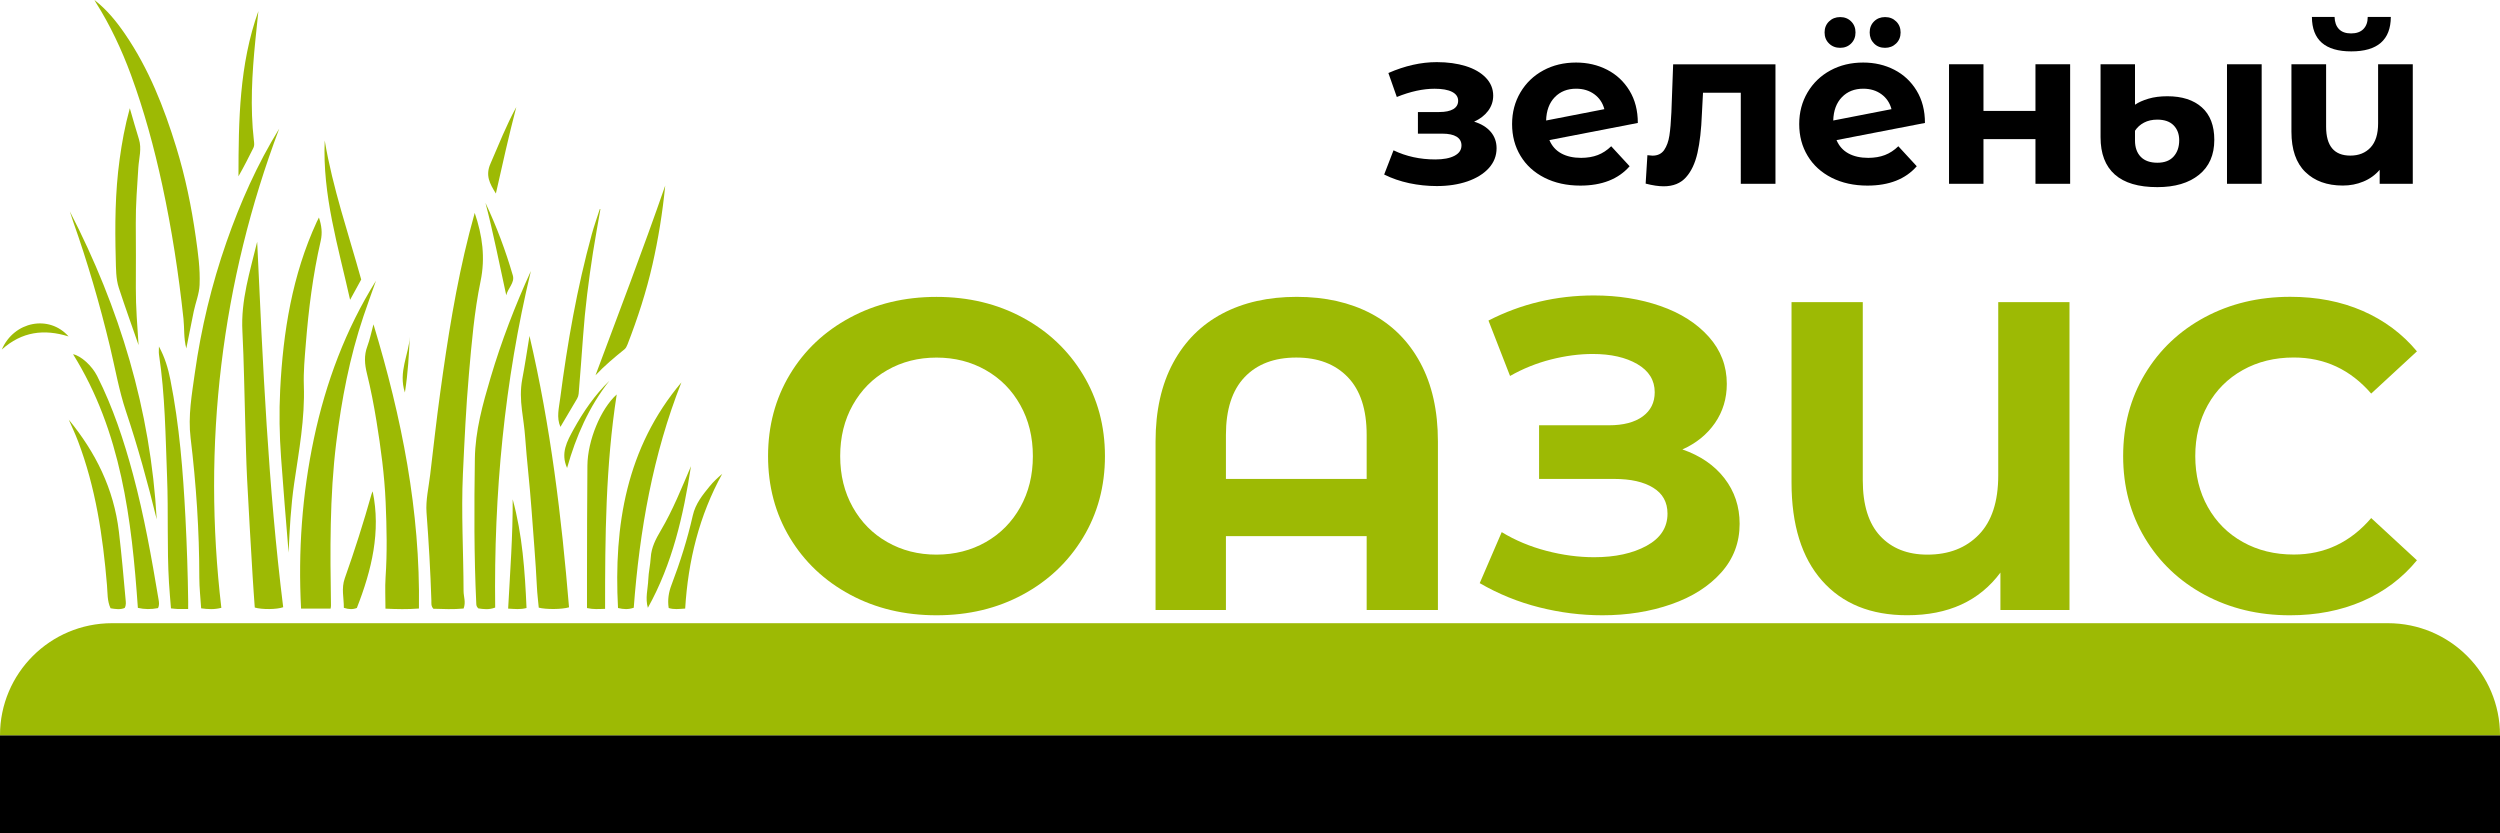 <?xml version="1.0" encoding="utf-8"?>
<!-- Generator: Adobe Illustrator 24.3.0, SVG Export Plug-In . SVG Version: 6.00 Build 0)  -->
<svg version="1.1" id="Слой_1" xmlns="http://www.w3.org/2000/svg" xmlns:xlink="http://www.w3.org/1999/xlink" x="0px" y="0px"
	 viewBox="0 0 540 180" style="enable-background:new 0 0 540 180;" xml:space="preserve">
<style type="text/css">
	.st0{fill:#9DBA04;}
</style>
<rect x="0" y="158.82" width="540" height="21.18"/>
<path class="st0" d="M515.79,134.61H24.21C10.84,134.61,0,145.44,0,158.82v0h540v0C540,145.44,529.16,134.61,515.79,134.61z"/>
<g>
	<g>
		<path class="st0" d="M102.54,45.99c1.67,4.93,2.32,9.67,1.26,14.77c-1.36,6.57-1.92,13.3-2.51,20.01
			c-0.63,7.19-0.96,14.38-1.3,21.58c-0.39,8.45,0.12,16.88,0.14,25.32c0,1.2,0.54,2.38,0.01,3.77c-2.2,0.22-4.44,0.11-6.54,0.05
			c-0.54-0.64-0.4-1.2-0.42-1.71c-0.2-6.36-0.57-12.7-1.05-19.05c-0.2-2.7,0.47-5.47,0.79-8.2c0.7-5.89,1.35-11.78,2.16-17.66
			c1.59-11.6,3.4-23.16,6.29-34.51C101.75,48.95,102.13,47.54,102.54,45.99z"/>
		<path class="st0" d="M60.31,27.79c-6.21,16.48-10.39,33.46-12.5,50.97c-2.11,17.49-2.06,35,0,52.53c-1.57,0.4-2.88,0.31-4.36,0.11
			c-0.14-2.24-0.4-4.44-0.4-6.65c0-10.1-0.67-20.14-1.88-30.15c-0.58-4.75,0.27-9.4,0.92-14.06c1.36-9.64,3.62-19.06,6.82-28.23
			C51.9,43.74,55.56,35.5,60.31,27.79z"/>
		<path class="st0" d="M55.55,52.22c1.22,26.39,2.36,52.76,5.62,78.94c-1.41,0.5-4.52,0.53-6.14,0.07c-0.15-2.19-0.33-4.44-0.46-6.7
			c-0.41-7.04-0.85-14.07-1.2-21.11c-0.2-4.03-0.28-8.06-0.4-12.09c-0.2-6.58-0.27-13.16-0.61-19.73
			C51.99,64.87,54.01,58.61,55.55,52.22z"/>
		<path class="st0" d="M83.26,131.47c0-2.41-0.12-4.58,0.02-6.73c0.37-5.42,0.25-10.81,0.02-16.23c-0.25-5.9-1.04-11.72-1.98-17.53
			c-0.56-3.45-1.22-6.89-2.06-10.28c-0.5-2.03-0.66-3.9,0.08-5.89c0.53-1.43,0.84-2.94,1.33-4.75c6.11,20.16,10.13,40.31,9.82,61.38
			C88.09,131.64,85.64,131.58,83.26,131.47z"/>
		<path class="st0" d="M71.41,131.46c-2.04,0-4,0-6.38,0c-0.65-12.41,0.22-24.64,2.78-36.75c2.57-12.13,6.86-23.56,13.4-34.07
			c-0.9,2.56-1.84,5.1-2.7,7.67c-2.99,8.87-4.73,18.01-5.88,27.3c-1.44,11.69-1.32,23.42-1.14,35.16
			C71.5,130.94,71.46,131.1,71.41,131.46z"/>
		<path class="st0" d="M114.67,58.54c-5.73,23.87-8.02,48.11-7.71,72.69c-1.33,0.52-2.53,0.35-3.64,0.18
			c-0.35-0.33-0.43-0.63-0.44-0.95c-0.5-10.45-0.46-20.91-0.31-31.38c0.09-6.06,1.71-11.81,3.41-17.55
			C108.32,73.66,111.26,66.02,114.67,58.54z"/>
		<path class="st0" d="M114.37,72.56c4.58,19.61,6.92,39.08,8.54,58.62c-1.57,0.47-5.02,0.48-6.54,0.07
			c-0.13-1.46-0.33-2.97-0.4-4.5c-0.27-5.62-0.77-11.22-1.17-16.82c-0.37-5.19-1-10.34-1.37-15.53c-0.14-1.96-0.45-3.9-0.69-5.84
			c-0.28-2.24-0.35-4.41,0.06-6.63C113.37,78.97,113.81,75.98,114.37,72.56z"/>
		<path class="st0" d="M20.4,0c2.67,2.08,4.75,4.63,6.62,7.37c5.12,7.48,8.4,15.82,11.06,24.47c1.95,6.34,3.28,12.82,4.21,19.38
			c0.48,3.4,0.97,6.84,0.82,10.3c-0.08,1.98-0.86,3.81-1.26,5.73c-0.53,2.59-1.04,5.19-1.61,8.01c-0.59-2.24-0.39-4.34-0.61-6.4
			c-1.04-9.71-2.52-19.33-4.58-28.87c-1.75-8.09-3.91-16.05-6.76-23.81c-2.02-5.48-4.49-10.73-7.6-15.66
			C20.59,0.35,20.5,0.17,20.4,0z"/>
		<path class="st0" d="M62.34,119.37c-0.58-6.9-1.13-13.71-1.63-20.53c-0.35-4.89-0.44-9.78-0.19-14.65
			c0.63-12.53,2.61-24.79,7.9-36.27c0.13-0.28,0.28-0.56,0.47-0.94c0.57,1.74,0.78,3.32,0.38,5.06c-1.69,7.34-2.62,14.8-3.22,22.32
			c-0.24,2.96-0.52,5.97-0.42,8.89c0.25,7.19-1.06,14.15-2.09,21.17C62.83,109.33,62.55,114.3,62.34,119.37z"/>
		<path class="st0" d="M147.18,82.6c-6.16,15.61-9.03,31.98-10.29,48.67c-1.19,0.41-2.19,0.35-3.4,0.06
			C132.55,113.47,135.29,96.72,147.18,82.6z"/>
		<path class="st0" d="M40.64,131.55c-0.9,0-1.61,0.01-2.33-0.01c-0.41-0.01-0.81-0.08-1.38-0.13c-0.15-1.88-0.32-3.71-0.43-5.54
			c-0.45-7.59-0.11-15.2-0.41-22.79c-0.34-8.85-0.42-17.72-1.75-26.51c-0.07-0.46-0.01-0.95-0.01-1.73
			c1.31,2.41,1.99,4.78,2.47,7.17c1.96,9.85,2.74,19.83,3.26,29.85c0.31,6.05,0.51,12.09,0.59,18.15
			C40.64,130.44,40.64,130.86,40.64,131.55z"/>
		<path class="st0" d="M130.7,131.51c-1.46,0.04-2.53,0.14-3.91-0.17c0-2.25-0.01-4.47,0-6.68c0.02-8.03,0.01-16.06,0.09-24.09
			c0.05-5.46,2.89-12.28,6.33-15.37C130.81,100.6,130.69,116.02,130.7,131.51z"/>
		<path class="st0" d="M28.04,23.38c0.73,2.5,1.31,4.6,1.96,6.66c0.66,2.07,0.01,4.13-0.12,6.16c-0.25,4.03-0.58,8.04-0.55,12.08
			c0.04,4.63,0.03,9.25,0.01,13.88c-0.02,4.18,0.33,8.33,0.59,12.38c-1.4-4.05-2.9-8.18-4.26-12.35c-0.66-2.03-0.61-4.21-0.67-6.31
			c-0.19-7.17-0.14-14.34,0.84-21.47C26.33,30.84,26.96,27.3,28.04,23.38z"/>
		<path class="st0" d="M34.13,131.35c-1.5,0.29-2.93,0.28-4.35-0.05c-1.34-19.12-3.58-38.07-14-54.79c1.7,0.33,4.08,2.48,5.2,4.7
			c3.42,6.77,5.79,13.95,7.76,21.28c2.39,8.9,4,17.97,5.52,27.06C34.35,130.12,34.45,130.7,34.13,131.35z"/>
		<path class="st0" d="M15.08,45.66c10.76,20.86,17.45,42.9,18.77,66.52c-1.93-7.87-4.07-15.67-6.65-23.36
			c-1.52-4.54-2.34-9.34-3.46-14.02c-2.21-9.17-4.84-18.21-7.99-27.09C15.51,47.03,15.3,46.34,15.08,45.66z"/>
		<path class="st0" d="M14.85,90.64c5.79,7.05,9.73,14.92,10.83,24.19c0.58,4.89,1.01,9.79,1.45,14.69c0.05,0.57,0.15,1.17-0.2,1.8
			c-0.94,0.4-1.95,0.25-3.05,0.07c-0.74-1.58-0.63-3.32-0.77-4.97c-0.89-10.65-2.46-21.14-6.27-31.16
			C16.25,93.7,15.52,92.18,14.85,90.64z"/>
		<path class="st0" d="M143.69,40.08c-0.59,5.95-1.5,11.53-2.75,17.04c-1.34,5.9-3.21,11.63-5.39,17.26
			c-0.15,0.38-0.35,0.81-0.65,1.06c-2.18,1.76-4.33,3.55-6.27,5.62C133.69,67.5,138.85,54.02,143.69,40.08z"/>
		<path class="st0" d="M129.69,45.18c-0.54,3.12-1.12,6.24-1.61,9.37c-0.93,6.02-1.71,12.06-2.14,18.14
			c-0.29,4.12-0.62,8.24-0.95,12.36c-0.03,0.36-0.15,0.74-0.33,1.05c-1.19,2.05-2.41,4.08-3.61,6.11c-0.89-2.02-0.31-4.12-0.05-6.15
			c1.56-11.98,3.64-23.86,6.84-35.51c0.5-1.82,1.15-3.61,1.72-5.41C129.61,45.15,129.65,45.16,129.69,45.18z"/>
		<path class="st0" d="M80.5,106.14c1.8,8.65-0.2,16.97-3.42,25.18c-0.86,0.34-1.75,0.32-2.81-0.03c0.02-2.13-0.58-4.19,0.2-6.37
			c2.12-5.98,4.05-12.03,5.77-18.15C80.32,106.47,80.48,106.18,80.5,106.14z"/>
		<path class="st0" d="M149.25,100.7c-1.63,10.66-4.02,21.09-9.31,30.59c-0.61-2.08,0.01-4.1,0.09-6.12
			c0.06-1.58,0.44-3.15,0.53-4.73c0.13-2.2,1.09-4.02,2.17-5.85C145.33,110.19,147.23,105.42,149.25,100.7z"/>
		<path class="st0" d="M55.81,2.4c-0.22,2.13-0.45,4.26-0.66,6.39c-0.71,7.18-1.14,14.37-0.31,21.57c0.06,0.53,0.15,1.08-0.1,1.57
			c-1.03,2.07-2.07,4.12-3.23,6.15C51.53,26.01,51.67,13.96,55.81,2.4z"/>
		<path class="st0" d="M70.14,30.35c1.72,10.26,5.1,20,7.88,30.03c-0.71,1.29-1.44,2.63-2.4,4.38
			C73.03,53.16,69.63,42.12,70.14,30.35z"/>
		<path class="st0" d="M148,131.45c-1.4,0.09-2.42,0.24-3.56-0.12c-0.28-1.72,0-3.41,0.59-4.95c1.87-4.9,3.45-9.9,4.61-15.02
			c0.58-2.57,2.12-4.45,3.67-6.35c0.79-0.97,1.71-1.82,2.69-2.66C151.02,111.38,148.63,121.15,148,131.45z"/>
		<path class="st0" d="M113.73,131.33c-1.34,0.36-2.51,0.21-3.97,0.13c0.42-7.93,1.02-15.75,0.98-23.61
			C112.84,115.48,113.38,123.32,113.73,131.33z"/>
		<path class="st0" d="M107.11,41.8c-1.35-2.17-2.29-3.9-1.17-6.45c1.79-4.1,3.41-8.28,5.58-12.22
			C109.92,29.23,108.56,35.39,107.11,41.8z"/>
		<path class="st0" d="M104.86,43.82c2.38,5.06,4.35,10.3,5.91,15.67c0.46,1.58-1.08,2.77-1.42,4.29
			C107.87,57.09,106.59,50.4,104.86,43.82z"/>
		<path class="st0" d="M122.49,101.08c-1.44-3.19-0.02-5.75,1.43-8.38c2.12-3.83,4.57-7.4,7.71-10.45
			C127.22,87.84,124.41,94.25,122.49,101.08z"/>
		<path class="st0" d="M14.81,72.67C9.52,71.02,4.73,71.61,0.39,75.5C3.04,69.38,10.63,67.93,14.81,72.67z"/>
		<path class="st0" d="M87.46,84.78C86,80.3,88.3,76.63,88.51,72.76C88.33,76.63,88.14,80.49,87.46,84.78z"/>
	</g>
</g>
<g>
	<path class="st0" d="M183.62,128.44c-5.54-2.98-9.88-7.08-13.02-12.3s-4.7-11.1-4.7-17.62c0-6.52,1.57-12.4,4.7-17.62
		s7.47-9.32,13.02-12.3c5.54-2.98,11.76-4.47,18.67-4.47c6.9,0,13.11,1.49,18.62,4.47c5.51,2.98,9.85,7.08,13.01,12.3
		c3.17,5.23,4.75,11.1,4.75,17.62c0,6.52-1.58,12.4-4.75,17.62c-3.17,5.23-7.5,9.33-13.01,12.3c-5.51,2.98-11.72,4.46-18.62,4.46
		C195.39,132.9,189.16,131.42,183.62,128.44z M212.93,117.09c3.17-1.8,5.65-4.32,7.46-7.55c1.81-3.23,2.71-6.9,2.71-11.02
		c0-4.12-0.9-7.79-2.71-11.02c-1.8-3.23-4.29-5.75-7.46-7.55c-3.17-1.81-6.71-2.71-10.64-2.71c-3.93,0-7.47,0.9-10.64,2.71
		c-3.17,1.8-5.65,4.32-7.46,7.55s-2.71,6.9-2.71,11.02c0,4.12,0.9,7.79,2.71,11.02s4.29,5.75,7.46,7.55
		c3.17,1.81,6.71,2.71,10.64,2.71C206.22,119.79,209.76,118.89,212.93,117.09z"/>
	<path class="st0" d="M296.15,67.73c4.56,2.41,8.11,5.95,10.64,10.64c2.53,4.69,3.8,10.35,3.8,17.01v36.38H295.2V115.8h-30.4v15.96
		h-15.2V95.38c0-6.65,1.27-12.32,3.8-17.01c2.53-4.69,6.08-8.23,10.64-10.64c4.56-2.41,9.91-3.61,16.06-3.61
		C286.24,64.12,291.59,65.33,296.15,67.73z M295.2,103.45v-9.5c0-5.51-1.36-9.67-4.08-12.49c-2.72-2.82-6.43-4.23-11.12-4.23
		c-4.75,0-8.47,1.41-11.16,4.23c-2.69,2.82-4.04,6.98-4.04,12.49v9.5H295.2z"/>
	<path class="st0" d="M372.48,103.31c2.18,2.82,3.28,6.1,3.28,9.83c0,4.05-1.33,7.57-3.99,10.54c-2.66,2.98-6.25,5.26-10.78,6.84
		c-4.53,1.58-9.49,2.38-14.87,2.38c-4.56,0-9.11-0.57-13.63-1.71c-4.53-1.14-8.82-2.88-12.87-5.23l4.75-11.02
		c2.91,1.77,6.13,3.12,9.64,4.04c3.51,0.92,6.95,1.38,10.31,1.38c4.56,0,8.34-0.82,11.35-2.47c3.01-1.65,4.51-3.96,4.51-6.94
		c0-2.47-1.03-4.34-3.09-5.6c-2.06-1.27-4.86-1.9-8.41-1.9h-16.24V91.86h15.1c3.1,0,5.52-0.63,7.27-1.9
		c1.74-1.27,2.61-3.01,2.61-5.23c0-2.6-1.25-4.62-3.75-6.08c-2.5-1.46-5.72-2.19-9.64-2.19c-2.91,0-5.92,0.4-9.03,1.19
		c-3.1,0.79-6.05,1.98-8.83,3.56l-4.66-11.97c7.03-3.61,14.63-5.42,22.8-5.42c5.19,0,9.97,0.76,14.34,2.28s7.85,3.74,10.45,6.65
		c2.6,2.91,3.89,6.3,3.89,10.17c0,3.17-0.85,5.98-2.56,8.46c-1.71,2.47-4.05,4.37-7.03,5.7C367.27,98.42,370.3,100.49,372.48,103.31
		z"/>
	<path class="st0" d="M447.01,65.26v66.5h-14.92v-8.08c-4.56,6.14-11.27,9.21-20.14,9.21c-7.85,0-13.98-2.48-18.38-7.46
		c-4.4-4.97-6.6-12.05-6.6-21.23V65.26h15.39v38.48c0,5.32,1.25,9.33,3.75,12.02c2.5,2.69,5.91,4.04,10.21,4.04
		c4.62,0,8.33-1.44,11.12-4.32c2.79-2.88,4.18-7.14,4.18-12.78V65.26H447.01z"/>
	<path class="st0" d="M476.22,128.49c-5.48-2.95-9.78-7.03-12.92-12.26c-3.13-5.22-4.7-11.13-4.7-17.72c0-6.59,1.57-12.49,4.7-17.72
		c3.14-5.23,7.44-9.31,12.92-12.26c5.48-2.94,11.64-4.42,18.48-4.42c5.76,0,10.97,1.01,15.63,3.04c4.66,2.03,8.56,4.94,11.73,8.74
		l-9.88,9.12c-4.5-5.19-10.07-7.79-16.72-7.79c-4.12,0-7.79,0.9-11.02,2.71c-3.23,1.8-5.75,4.32-7.55,7.55
		c-1.8,3.23-2.71,6.9-2.71,11.02c0,4.12,0.9,7.79,2.71,11.02c1.81,3.23,4.32,5.75,7.55,7.55c3.23,1.81,6.9,2.71,11.02,2.71
		c6.65,0,12.22-2.63,16.72-7.88l9.88,9.12c-3.17,3.86-7.09,6.81-11.78,8.84c-4.69,2.03-9.91,3.04-15.67,3.04
		C487.82,132.9,481.7,131.43,476.22,128.49z"/>
</g>
<g>
	<path d="M321.99,28.47c0.85,0.99,1.27,2.18,1.27,3.55c0,1.63-0.56,3.06-1.68,4.3c-1.12,1.23-2.66,2.18-4.61,2.86
		c-1.95,0.67-4.16,1.01-6.62,1.01c-2.02,0-4-0.21-5.95-0.62c-1.95-0.42-3.76-1.04-5.42-1.87l2.02-5.23
		c2.72,1.31,5.73,1.97,9.02,1.97c1.76,0,3.14-0.26,4.15-0.79c1.01-0.53,1.51-1.27,1.51-2.23c0-0.83-0.35-1.46-1.06-1.9
		c-0.7-0.43-1.73-0.65-3.07-0.65h-5.28V24.2h4.61c1.31,0,2.32-0.21,3.02-0.62c0.7-0.42,1.06-1.02,1.06-1.82
		c0-0.83-0.44-1.47-1.32-1.92c-0.88-0.45-2.14-0.67-3.77-0.67c-2.5,0-5.22,0.59-8.16,1.78l-1.82-5.18
		c3.58-1.57,7.07-2.35,10.46-2.35c2.34,0,4.42,0.29,6.26,0.86c1.84,0.58,3.29,1.42,4.34,2.52s1.58,2.39,1.58,3.86
		c0,1.22-0.37,2.31-1.1,3.29c-0.74,0.98-1.74,1.75-3.02,2.33C319.95,26.75,321.14,27.48,321.99,28.47z"/>
	<path d="M345.12,33.49c1.04-0.4,2.01-1.03,2.9-1.9l3.98,4.32c-2.43,2.78-5.98,4.18-10.66,4.18c-2.91,0-5.49-0.57-7.73-1.7
		c-2.24-1.14-3.97-2.71-5.18-4.73c-1.22-2.02-1.82-4.3-1.82-6.86c0-2.53,0.6-4.81,1.8-6.84c1.2-2.03,2.85-3.62,4.94-4.75
		c2.1-1.14,4.46-1.7,7.08-1.7c2.46,0,4.7,0.52,6.72,1.56c2.02,1.04,3.62,2.54,4.82,4.51c1.2,1.97,1.8,4.3,1.8,6.98l-19.1,3.7
		c0.54,1.28,1.4,2.24,2.57,2.88c1.17,0.64,2.6,0.96,4.3,0.96C342.89,34.09,344.08,33.89,345.12,33.49z M335.83,20.99
		c-1.18,1.22-1.81,2.9-1.87,5.04l12.58-2.45c-0.35-1.34-1.07-2.42-2.16-3.22c-1.09-0.8-2.4-1.2-3.94-1.2
		C338.55,19.16,337.02,19.77,335.83,20.99z"/>
	<path d="M383.5,13.88v25.82h-7.49V20.03h-8.16l-0.24,4.56c-0.13,3.39-0.45,6.21-0.96,8.45c-0.51,2.24-1.34,4-2.5,5.28
		c-1.15,1.28-2.75,1.92-4.8,1.92c-1.09,0-2.38-0.19-3.89-0.58l0.38-6.14c0.51,0.06,0.88,0.1,1.1,0.1c1.12,0,1.96-0.41,2.52-1.22
		c0.56-0.82,0.94-1.86,1.13-3.12c0.19-1.26,0.34-2.94,0.43-5.02l0.38-10.37H383.5z"/>
	<path d="M407.14,33.49c1.04-0.4,2.01-1.03,2.9-1.9l3.98,4.32c-2.43,2.78-5.98,4.18-10.66,4.18c-2.91,0-5.49-0.57-7.73-1.7
		c-2.24-1.14-3.97-2.71-5.18-4.73c-1.22-2.02-1.82-4.3-1.82-6.86c0-2.53,0.6-4.81,1.8-6.84c1.2-2.03,2.85-3.62,4.94-4.75
		c2.1-1.14,4.46-1.7,7.08-1.7c2.46,0,4.7,0.52,6.72,1.56c2.02,1.04,3.62,2.54,4.82,4.51c1.2,1.97,1.8,4.3,1.8,6.98l-19.1,3.7
		c0.54,1.28,1.4,2.24,2.57,2.88c1.17,0.64,2.6,0.96,4.3,0.96C404.91,34.09,406.1,33.89,407.14,33.49z M395.07,9.39
		c-0.64-0.62-0.96-1.42-0.96-2.38s0.32-1.75,0.96-2.38c0.64-0.62,1.44-0.94,2.4-0.94s1.75,0.31,2.38,0.94s0.94,1.42,0.94,2.38
		s-0.31,1.75-0.94,2.38s-1.42,0.94-2.38,0.94S395.71,10.02,395.07,9.39z M397.85,20.99c-1.18,1.22-1.81,2.9-1.87,5.04l12.58-2.45
		c-0.35-1.34-1.07-2.42-2.16-3.22c-1.09-0.8-2.4-1.2-3.94-1.2C400.57,19.16,399.03,19.77,397.85,20.99z M404.79,9.39
		c-0.62-0.62-0.94-1.42-0.94-2.38s0.31-1.75,0.94-2.38c0.62-0.62,1.42-0.94,2.38-0.94c0.96,0,1.76,0.31,2.4,0.94
		c0.64,0.62,0.96,1.42,0.96,2.38s-0.32,1.75-0.96,2.38c-0.64,0.62-1.44,0.94-2.4,0.94C406.2,10.33,405.41,10.02,404.79,9.39z"/>
	<path d="M420.99,13.88h7.44v10.08h11.23V13.88h7.49v25.82h-7.49v-9.65h-11.23v9.65h-7.44V13.88z"/>
	<path d="M456.79,37.69c-2.05-1.82-3.07-4.51-3.07-8.06V13.88h7.44v8.74c0.74-0.51,1.7-0.94,2.9-1.3s2.57-0.53,4.1-0.53
		c3.17,0,5.65,0.8,7.44,2.4c1.79,1.6,2.69,3.94,2.69,7.01c0,3.26-1.1,5.78-3.31,7.56c-2.21,1.78-5.2,2.66-8.98,2.66
		C461.91,40.43,458.84,39.51,456.79,37.69z M469.51,33.8c0.8-0.9,1.2-2.06,1.2-3.5c0-1.34-0.41-2.42-1.22-3.24s-1.99-1.22-3.53-1.22
		c-1.09,0-2.04,0.22-2.86,0.65c-0.82,0.43-1.46,1.02-1.94,1.75v2.11c0,1.5,0.42,2.68,1.25,3.53c0.83,0.85,2.03,1.27,3.6,1.27
		C467.54,35.15,468.71,34.7,469.51,33.8z M481.03,13.88h7.49v25.82h-7.49V13.88z"/>
	<path d="M521.16,13.88v25.82h-7.15v-3.02c-0.96,1.12-2.14,1.97-3.53,2.54c-1.39,0.58-2.87,0.86-4.44,0.86
		c-3.39,0-6.09-0.98-8.09-2.93c-2-1.95-3-4.85-3-8.69V13.88h7.49v13.49c0,4.16,1.74,6.24,5.23,6.24c1.82,0,3.28-0.58,4.37-1.75
		c1.09-1.17,1.63-2.9,1.63-5.21V13.88H521.16z M499.37,3.66h4.9c0.03,1.12,0.34,1.99,0.94,2.62c0.59,0.62,1.46,0.94,2.62,0.94
		s2.04-0.31,2.66-0.94s0.94-1.5,0.94-2.62h4.99c-0.03,4.96-2.88,7.44-8.54,7.44C502.23,11.1,499.4,8.62,499.37,3.66z"/>
</g>
</svg>
